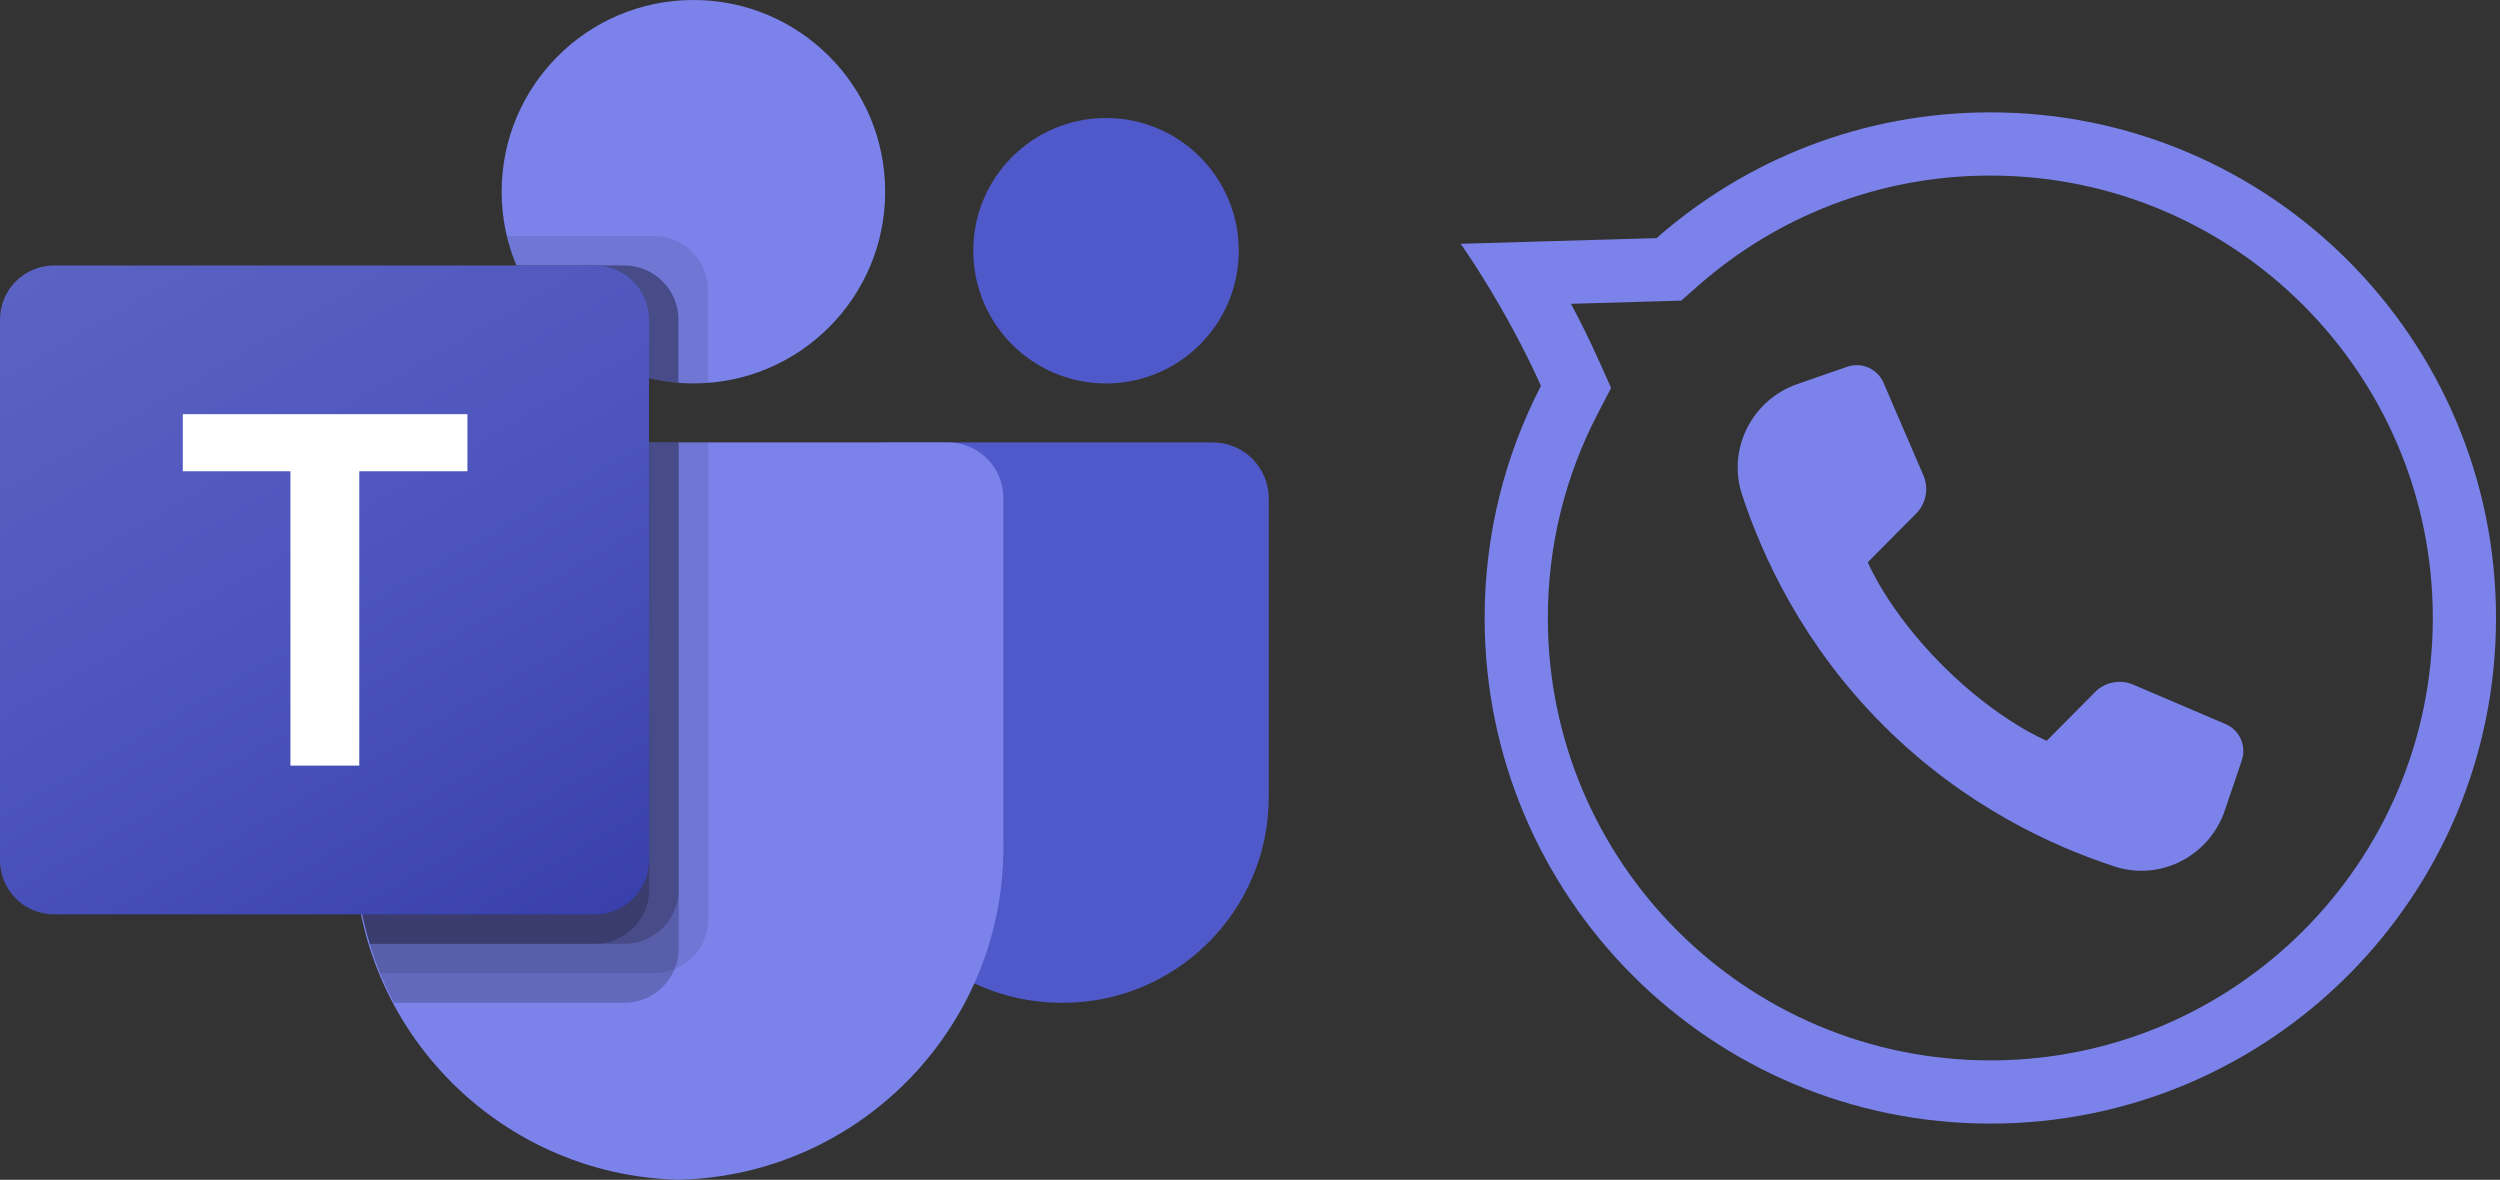 <?xml version="1.0" encoding="UTF-8"?>
<svg xmlns="http://www.w3.org/2000/svg" width="89" height="42" viewBox="0 0 89 42" fill="none">
  <rect x="0" y="0" width="89" height="42" fill="#333333" stroke="none"/>
  <g clip-path="url(#clip0_16165_7628)">
    <path d="M31.508 15.75H43.173C44.275 15.75 45.168 16.643 45.168 17.745V28.368C45.168 32.417 41.885 35.7 37.834 35.7H37.8C33.749 35.701 30.465 32.418 30.465 28.369C30.465 28.369 30.465 28.368 30.465 28.368V16.793C30.465 16.217 30.932 15.75 31.508 15.75Z" fill="#5059C9"></path>
    <path d="M39.374 13.651C41.985 13.651 44.1 11.535 44.1 8.926C44.1 6.316 41.985 4.201 39.374 4.201C36.764 4.201 34.648 6.316 34.648 8.926C34.648 11.535 36.764 13.651 39.374 13.651Z" fill="#5059C9"></path>
    <path d="M24.686 13.65C28.456 13.65 31.512 10.594 31.512 6.825C31.512 3.056 28.456 0 24.686 0C20.916 0 17.859 3.056 17.859 6.825C17.859 10.594 20.916 13.65 24.686 13.65Z" fill="#7B83EB"></path>
    <path d="M33.793 15.75H14.538C13.449 15.777 12.587 16.68 12.613 17.769V29.885C12.461 36.419 17.631 41.84 24.165 42C30.7 41.84 35.87 36.419 35.718 29.885V17.769C35.743 16.68 34.882 15.777 33.793 15.75Z" fill="#7B83EB"></path>
    <path opacity="0.1" d="M25.213 15.75V32.729C25.207 33.507 24.735 34.207 24.015 34.503C23.786 34.6 23.54 34.65 23.291 34.65H13.534C13.398 34.304 13.272 33.957 13.166 33.6C12.799 32.395 12.611 31.143 12.61 29.883V17.766C12.585 16.679 13.445 15.777 14.532 15.75H25.213Z" fill="black"></path>
    <path opacity="0.2" d="M24.163 15.75V33.779C24.162 34.028 24.112 34.274 24.015 34.503C23.719 35.223 23.019 35.695 22.241 35.7H14.028C13.849 35.354 13.681 35.007 13.534 34.65C13.387 34.293 13.272 33.957 13.166 33.6C12.799 32.395 12.611 31.143 12.61 29.883V17.766C12.585 16.679 13.445 15.777 14.532 15.75H24.163Z" fill="black"></path>
    <path opacity="0.2" d="M24.162 15.75V31.679C24.154 32.736 23.299 33.592 22.241 33.6H13.166C12.799 32.395 12.611 31.143 12.61 29.883V17.766C12.585 16.679 13.445 15.777 14.532 15.75H24.162Z" fill="black"></path>
    <path opacity="0.2" d="M23.112 15.75V31.679C23.104 32.736 22.248 33.592 21.19 33.6H13.166C12.799 32.395 12.611 31.143 12.61 29.883V17.766C12.585 16.679 13.445 15.777 14.532 15.75H23.112Z" fill="black"></path>
    <path opacity="0.1" d="M25.206 10.324V13.631C25.027 13.642 24.859 13.652 24.68 13.652C24.502 13.652 24.334 13.642 24.155 13.631C23.801 13.608 23.449 13.552 23.105 13.463C20.978 12.96 19.221 11.469 18.379 9.452C18.234 9.114 18.122 8.762 18.043 8.402H23.284C24.343 8.406 25.201 9.264 25.206 10.324Z" fill="black"></path>
    <path opacity="0.2" d="M24.151 11.373V13.63C23.797 13.607 23.445 13.55 23.101 13.462C20.974 12.959 19.217 11.467 18.375 9.451H22.229C23.289 9.455 24.147 10.313 24.151 11.373Z" fill="black"></path>
    <path opacity="0.2" d="M24.151 11.373V13.63C23.797 13.607 23.445 13.55 23.101 13.462C20.974 12.959 19.217 11.467 18.375 9.451H22.229C23.289 9.455 24.147 10.313 24.151 11.373Z" fill="black"></path>
    <path opacity="0.2" d="M23.101 11.373V13.462C20.974 12.959 19.217 11.467 18.375 9.451H21.179C22.239 9.455 23.097 10.313 23.101 11.373Z" fill="black"></path>
    <path d="M1.925 9.451H21.18C22.243 9.451 23.105 10.313 23.105 11.376V30.627C23.105 31.69 22.243 32.551 21.18 32.551H1.925C0.862 32.551 0 31.69 0 30.627V11.376C0 10.313 0.862 9.451 1.925 9.451Z" fill="url(#paint0_linear_16165_7628)"></path>
    <path d="M16.64 16.777H12.791V27.256H10.339V16.777H6.508V14.744H16.64V16.777Z" fill="white"></path>
    <path fill-rule="evenodd" clip-rule="evenodd" d="M59.039 10.726L59.85 10.703L60.459 10.167C63.235 7.727 66.87 6.25 70.856 6.25C79.556 6.25 86.608 13.302 86.608 22C86.608 30.698 79.556 37.75 70.856 37.75C62.156 37.75 55.103 30.698 55.103 22C55.103 19.39 55.737 16.934 56.856 14.772L57.355 13.809L56.911 12.818C56.592 12.106 56.255 11.431 55.927 10.816L59.039 10.726ZM52 8.679C52 8.679 52.62 9.548 53.394 10.889C53.86 11.697 54.382 12.675 54.858 13.738C53.577 16.212 52.853 19.022 52.853 22C52.853 31.941 60.913 40 70.856 40C80.798 40 88.858 31.941 88.858 22C88.858 12.059 80.798 4 70.856 4C66.302 4 62.144 5.69 58.974 8.477L54.644 8.602L52 8.679ZM75.296 30.851C73.061 30.128 69.913 28.682 67.059 25.834C64.204 22.986 62.746 19.837 62.014 17.6C61.483 15.977 62.377 14.231 63.987 13.672L65.76 13.057C66.275 12.879 66.84 13.129 67.056 13.631L68.473 16.922C68.672 17.386 68.57 17.924 68.215 18.282L66.494 20.015C66.494 20.015 67.191 21.731 69.17 23.705C71.15 25.68 72.864 26.371 72.864 26.371L74.584 24.637C74.939 24.28 75.476 24.175 75.939 24.372L79.229 25.777C79.731 25.99 79.983 26.556 79.807 27.074L79.203 28.853C78.654 30.47 76.917 31.375 75.296 30.851Z" fill="#7B83EB"></path>
  </g>
  <defs>
    <linearGradient id="paint0_linear_16165_7628" x1="4.014" y1="7.947" x2="19.086" y2="34.058" gradientUnits="userSpaceOnUse">
      <stop stop-color="#5A62C3"></stop>
      <stop offset="0.5" stop-color="#4D55BD"></stop>
      <stop offset="1" stop-color="#3940AB"></stop>
    </linearGradient>
    <clipPath id="clip0_16165_7628">
      <rect width="88.858" height="42" fill="white"></rect>
    </clipPath>
  </defs>
</svg>
